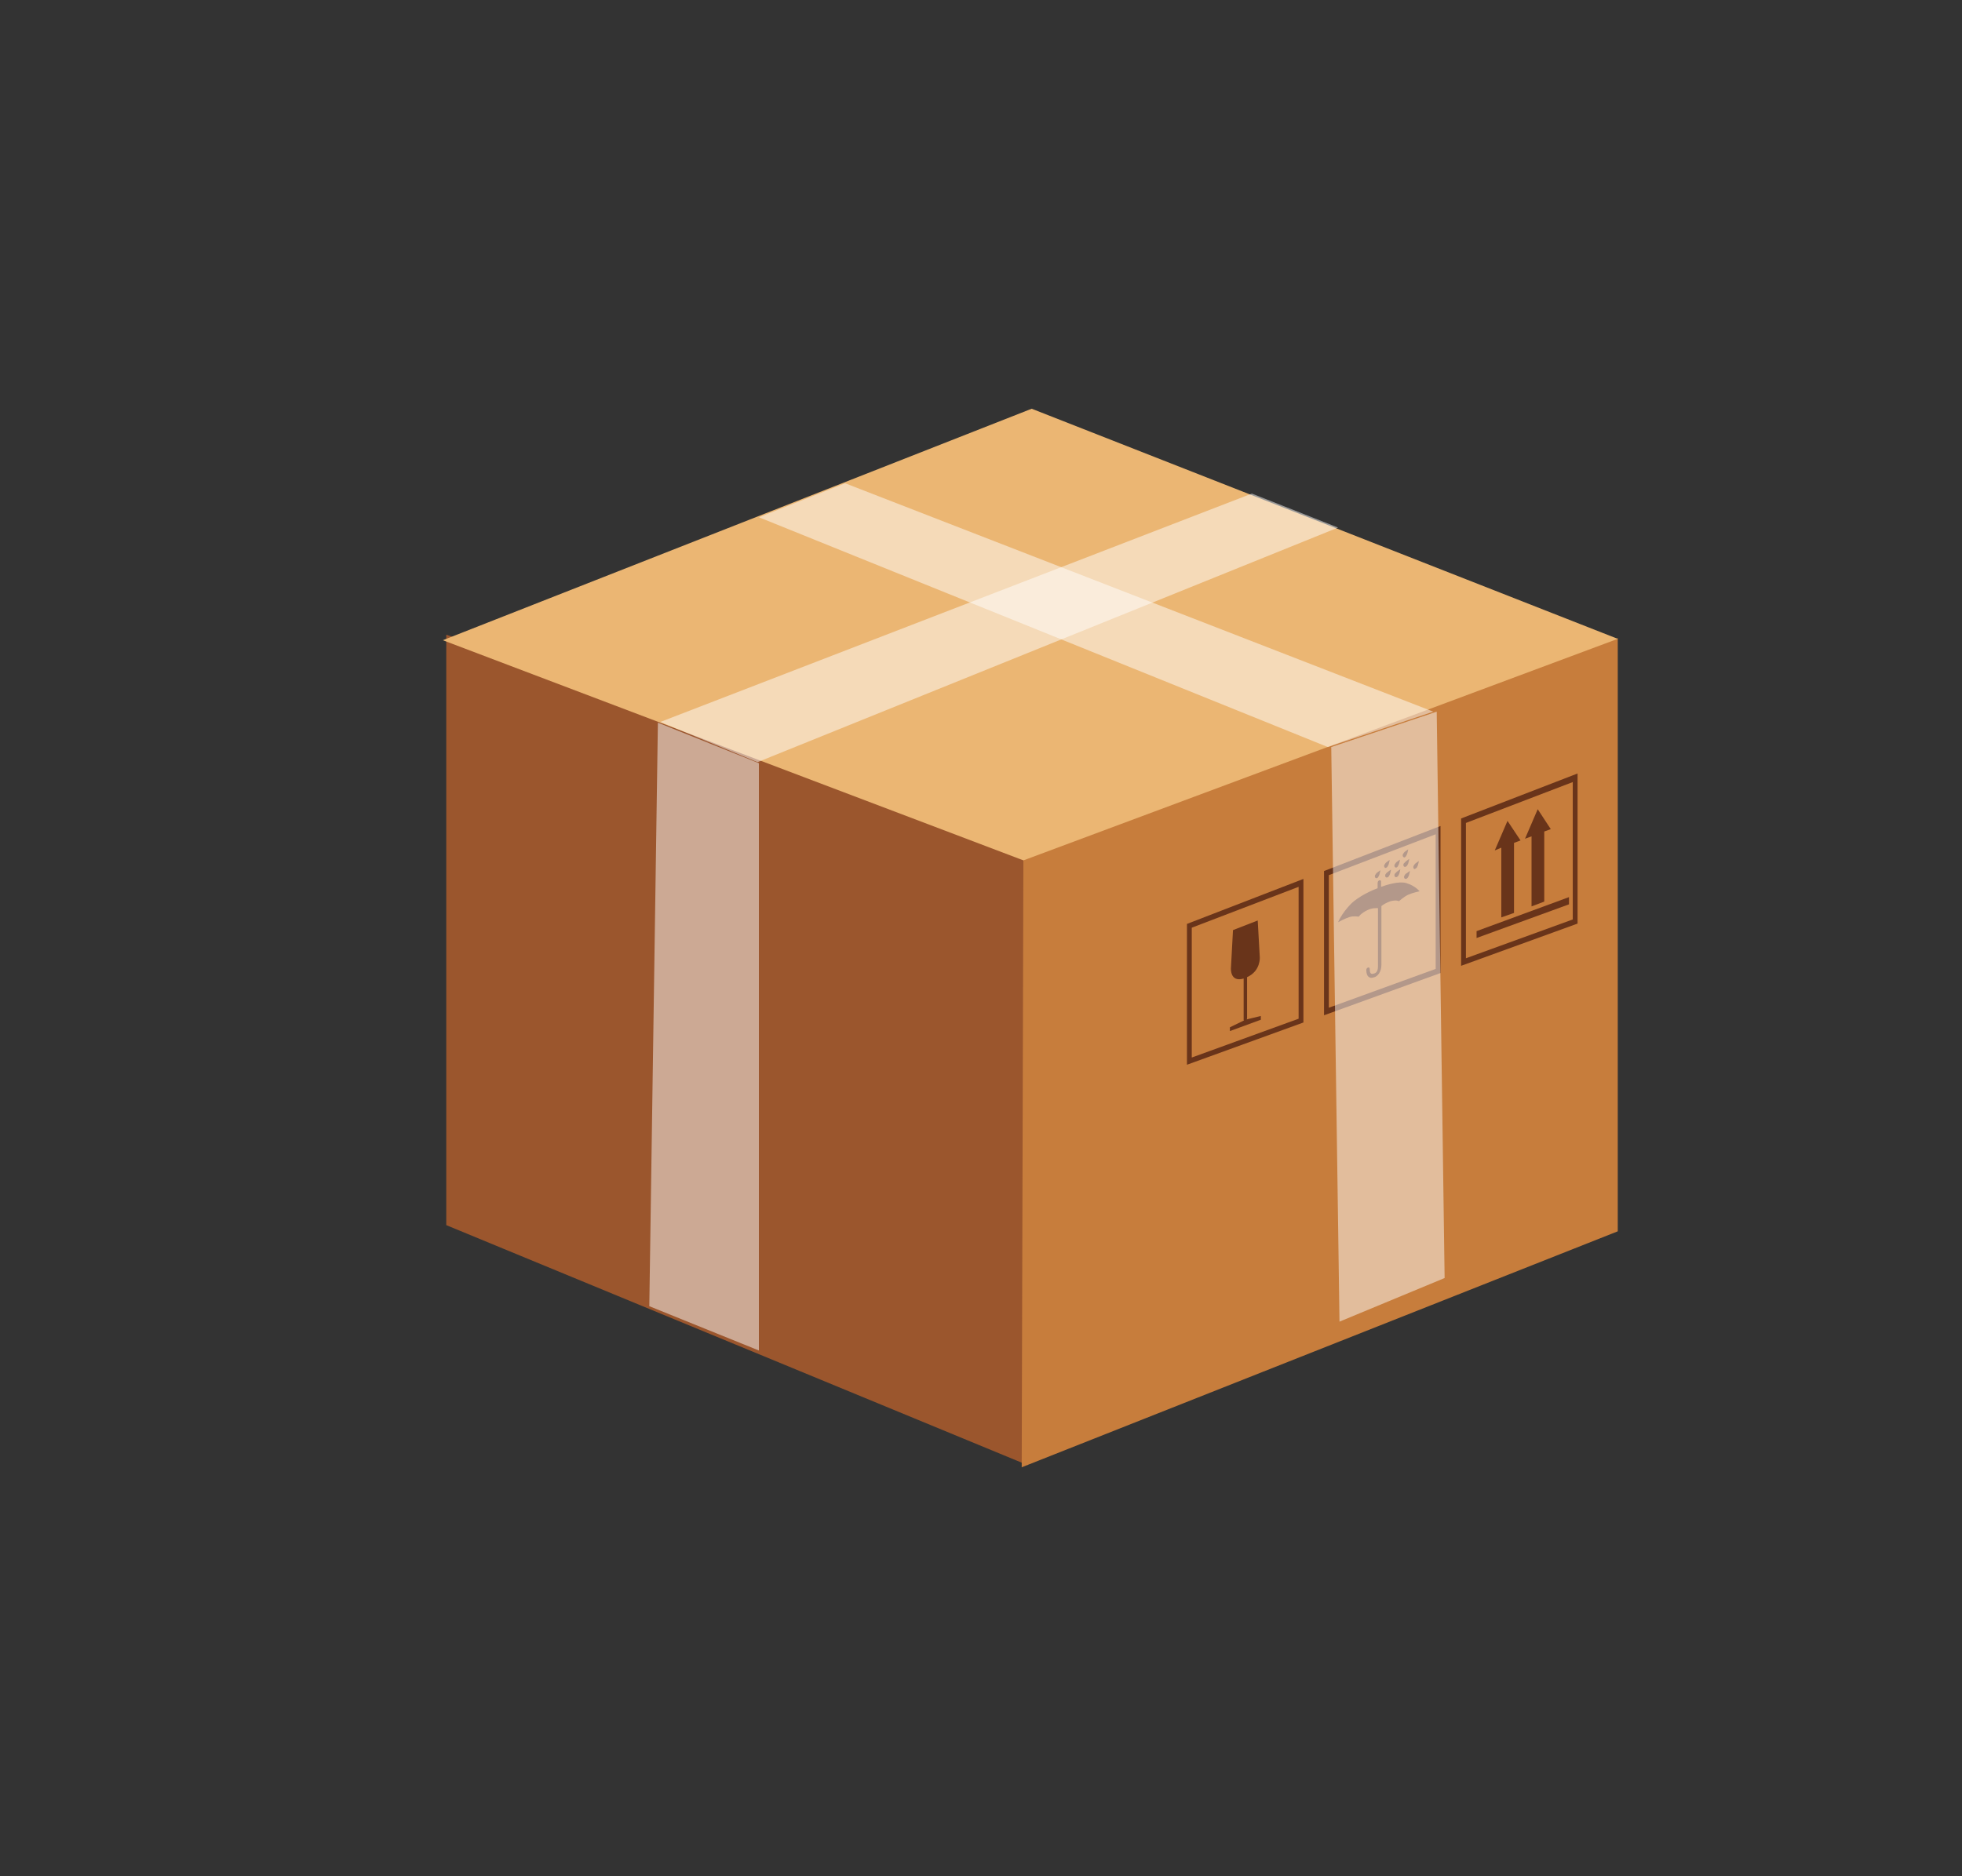 <?xml version="1.0" encoding="utf-8"?>
<!-- Generator: Adobe Illustrator 22.0.1, SVG Export Plug-In . SVG Version: 6.00 Build 0)  -->
<svg version="1.1" id="Isolation_Mode" xmlns="http://www.w3.org/2000/svg" xmlns:xlink="http://www.w3.org/1999/xlink" x="0px"
	 y="0px" viewBox="0 0 571.1 546.2" style="enable-background:new 0 0 571.1 546.2;" xml:space="preserve">
<rect x="0" y="0" width="571.1" height="546.2" fill="#333333" stroke="none"/>
<style type="text/css">
	.st0{fill:#9B562D;}
	.st1{opacity:0.49;fill:#FFFFFF;enable-background:new    ;}
	.st2{fill:#C77D3C;}
	.st3{enable-background:new    ;}
	.st4{fill:#69341A;}
	.st5{fill:#EBB673;}
</style>
<polygon class="st0" points="129.9,184.8 129.9,356.7 299.2,426.6 299.8,242.4 "/>
<polygon class="st1" points="191.5,210.4 220.9,222.2 220.9,393.2 189,380.3 "/>
<polygon class="st2" points="470.9,185.8 470.9,358.5 297.4,427.2 297.9,245.5 "/>
<g class="st3">
	<g>
		<path class="st4" d="M409.3,257.1c-2.1-0.6-5.6,0.5-7.3,1.1v-1.5c0-0.3-0.2-0.5-0.5-0.4s-0.5,0.4-0.5,0.8v1.5l0,0
			c-1.4,0.5-5.5,2.3-7.8,4.6c-2.8,2.9-3.7,5.3-3.7,5.3s2-1.1,3.3-1.5s2.7-0.1,2.7-0.1s0.6-1,2.5-1.9c1.4-0.7,2.6-0.6,3.1-0.6v16.9
			c0,0.7-0.1,1.8-1,2.1l-0.4,0.1c-0.9,0.3-1-0.7-1-1.4c0-0.3-0.2-0.5-0.5-0.4s-0.5,0.4-0.5,0.7c0,2.1,1.1,2.5,2,2.2l0.4-0.1
			c0.9-0.3,2-1.5,2-3.6v-17.1c0.6-0.5,1.5-1,2.6-1.4c1.9-0.5,2.5,0,2.5,0s1.4-1.3,2.7-1.9c1.3-0.6,3.3-1,3.3-1
			S412,257.9,409.3,257.1z"/>
		<path class="st4" d="M401.2,255.3L401.2,255.3c0.1-0.2,0.2-0.4,0.3-0.6c0.1-0.3,0.3-1.2,0.3-1.3l0,0c-0.1,0-0.7,0.5-1,0.7
			c-0.2,0.2-0.3,0.3-0.4,0.5l0,0l0,0c0,0,0,0.1-0.1,0.1c-0.2,0.4-0.1,0.8,0.1,0.9C400.6,255.8,401,255.7,401.2,255.3z"/>
		<path class="st4" d="M403.9,252.3L403.9,252.3c0.1-0.2,0.2-0.4,0.3-0.6c0.1-0.3,0.3-1.2,0.3-1.3l0,0c-0.1,0-0.7,0.5-1,0.7
			c-0.2,0.2-0.3,0.3-0.4,0.5l0,0l0,0c0,0,0,0.1-0.1,0.1c-0.2,0.4-0.1,0.8,0.1,0.9C403.2,252.8,403.6,252.7,403.9,252.3z"/>
		<path class="st4" d="M403.4,254.4L403.4,254.4L403.4,254.4c0,0.1-0.1,0.1-0.1,0.1c-0.2,0.4-0.1,0.8,0.1,0.9
			c0.2,0.2,0.6,0.1,0.9-0.3l0,0c0.1-0.2,0.2-0.4,0.3-0.6c0.1-0.3,0.3-1.2,0.3-1.3l0,0c-0.1,0-0.7,0.5-1,0.7
			C403.7,254.1,403.5,254.2,403.4,254.4z"/>
		<path class="st4" d="M406.9,252.2L406.9,252.2c0.1-0.2,0.2-0.4,0.3-0.6c0.1-0.3,0.3-1.2,0.3-1.3l0,0c-0.1,0-0.7,0.5-1,0.7
			c-0.2,0.2-0.3,0.3-0.4,0.5l0,0l0,0c0,0,0,0.1-0.1,0.1c-0.2,0.4-0.1,0.8,0.1,0.9C406.3,252.7,406.7,252.6,406.9,252.2z"/>
		<path class="st4" d="M409.3,249.2L409.3,249.2c0.1-0.2,0.2-0.4,0.3-0.6c0.1-0.3,0.3-1.2,0.3-1.3l0,0c-0.1,0-0.7,0.5-1,0.7
			c-0.2,0.2-0.3,0.3-0.4,0.5l0,0l0,0c0,0,0,0.1-0.1,0.1c-0.2,0.4-0.1,0.8,0.1,0.9C408.7,249.8,409.1,249.6,409.3,249.2z"/>
		<path class="st4" d="M408.9,254.8L408.9,254.8C408.9,254.8,408.8,254.8,408.9,254.8c0,0.1-0.1,0.1-0.1,0.1
			c-0.2,0.4-0.1,0.8,0.1,0.9c0.2,0.2,0.6,0.1,0.9-0.3l0,0c0.1-0.2,0.2-0.4,0.3-0.6c0.1-0.3,0.3-1.2,0.3-1.3l0,0
			c-0.1,0-0.7,0.5-1,0.7C409.1,254.4,409,254.6,408.9,254.8z"/>
		<path class="st4" d="M412.4,252.6L412.4,252.6c0.1-0.2,0.2-0.4,0.3-0.6c0.1-0.3,0.3-1.2,0.3-1.3l0,0c-0.1,0-0.7,0.5-1,0.7
			c-0.2,0.2-0.3,0.3-0.4,0.5l0,0l0,0c0,0,0,0.1-0.1,0.1c-0.2,0.4-0.1,0.8,0.1,1C411.7,253.1,412.1,252.9,412.4,252.6z"/>
		<path class="st4" d="M406.1,254.3C406.1,254.3,406.1,254.4,406.1,254.3C406.1,254.4,406.1,254.4,406.1,254.3
			c0,0.1-0.1,0.1-0.1,0.1c-0.2,0.4-0.1,0.8,0.1,0.9c0.2,0.2,0.6,0.1,0.9-0.3l0,0c0.1-0.2,0.2-0.4,0.3-0.6c0.1-0.3,0.3-1.2,0.3-1.3
			l0,0c-0.1,0-0.7,0.5-1,0.7C406.4,254,406.2,254.2,406.1,254.3z"/>
		<path class="st4" d="M408.7,251.3C408.7,251.3,408.7,251.4,408.7,251.3C408.7,251.4,408.7,251.4,408.7,251.3
			c0,0.1-0.1,0.1-0.1,0.1c-0.2,0.4-0.1,0.8,0.1,0.9c0.2,0.2,0.6,0.1,0.9-0.3l0,0c0.1-0.2,0.2-0.4,0.3-0.6c0.1-0.3,0.3-1.2,0.3-1.3
			l0,0c-0.1,0-0.7,0.5-1,0.7C409,251,408.9,251.2,408.7,251.3z"/>
		<path class="st4" d="M385.4,295.6l33.9-12.3v-42.8l-33.9,13.1V295.6z M386.8,254.8l31.1-11.9v39.2l-31.1,11.3V254.8z"/>
		<polygon class="st4" points="437,267.1 440.7,265.8 440.7,245.4 442.6,244.7 438.8,239 435.1,247.6 437,246.8 		"/>
		<polygon class="st4" points="445.8,263.9 449.5,262.5 449.5,242.1 451.4,241.4 447.6,235.6 443.9,244.2 445.8,243.5 		"/>
		<polygon class="st4" points="456.7,261.2 429.8,271.1 429.8,273.1 456.7,263.3 		"/>
		<path class="st4" d="M425.3,238.3v42.9l33.9-12.3v-43.7L425.3,238.3z M457.8,267.7L426.7,279v-39.4l31.1-11.9L457.8,267.7
			L457.8,267.7z"/>
		<path class="st4" d="M345.5,310l33.9-12.3v-41.8L345.5,269V310z M346.9,270.1l31.1-11.9v38.4l-31.1,11.3V270.1z"/>
		<path class="st4" d="M363,296.5v-12c4-1.8,3.7-5.8,3.7-5.8l-0.6-10.7l-3.6,1.4l-3.6,1.4l-0.6,11.1c0,0-0.3,4.2,3.7,3v12
			c0,0.1,0,0.1,0.1,0.2l-4.1,2v1.1l9-3.3v-1.1l-4.1,1C362.9,296.7,363,296.6,363,296.5z"/>
	</g>
</g>
<polygon class="st1" points="418.2,207.2 387.5,217.5 389.9,384.8 420.5,372.1 "/>
<polygon class="st5" points="297.9,250.5 470.9,186 300.3,119 128.9,186.4 "/>
<polygon class="st1" points="246,140.7 220.9,150.6 386.5,217.5 417.2,207.2 "/>
<polygon class="st1" points="364.4,143.7 389.5,153.6 220.5,221.9 192.2,210.2 "/>
</svg>
